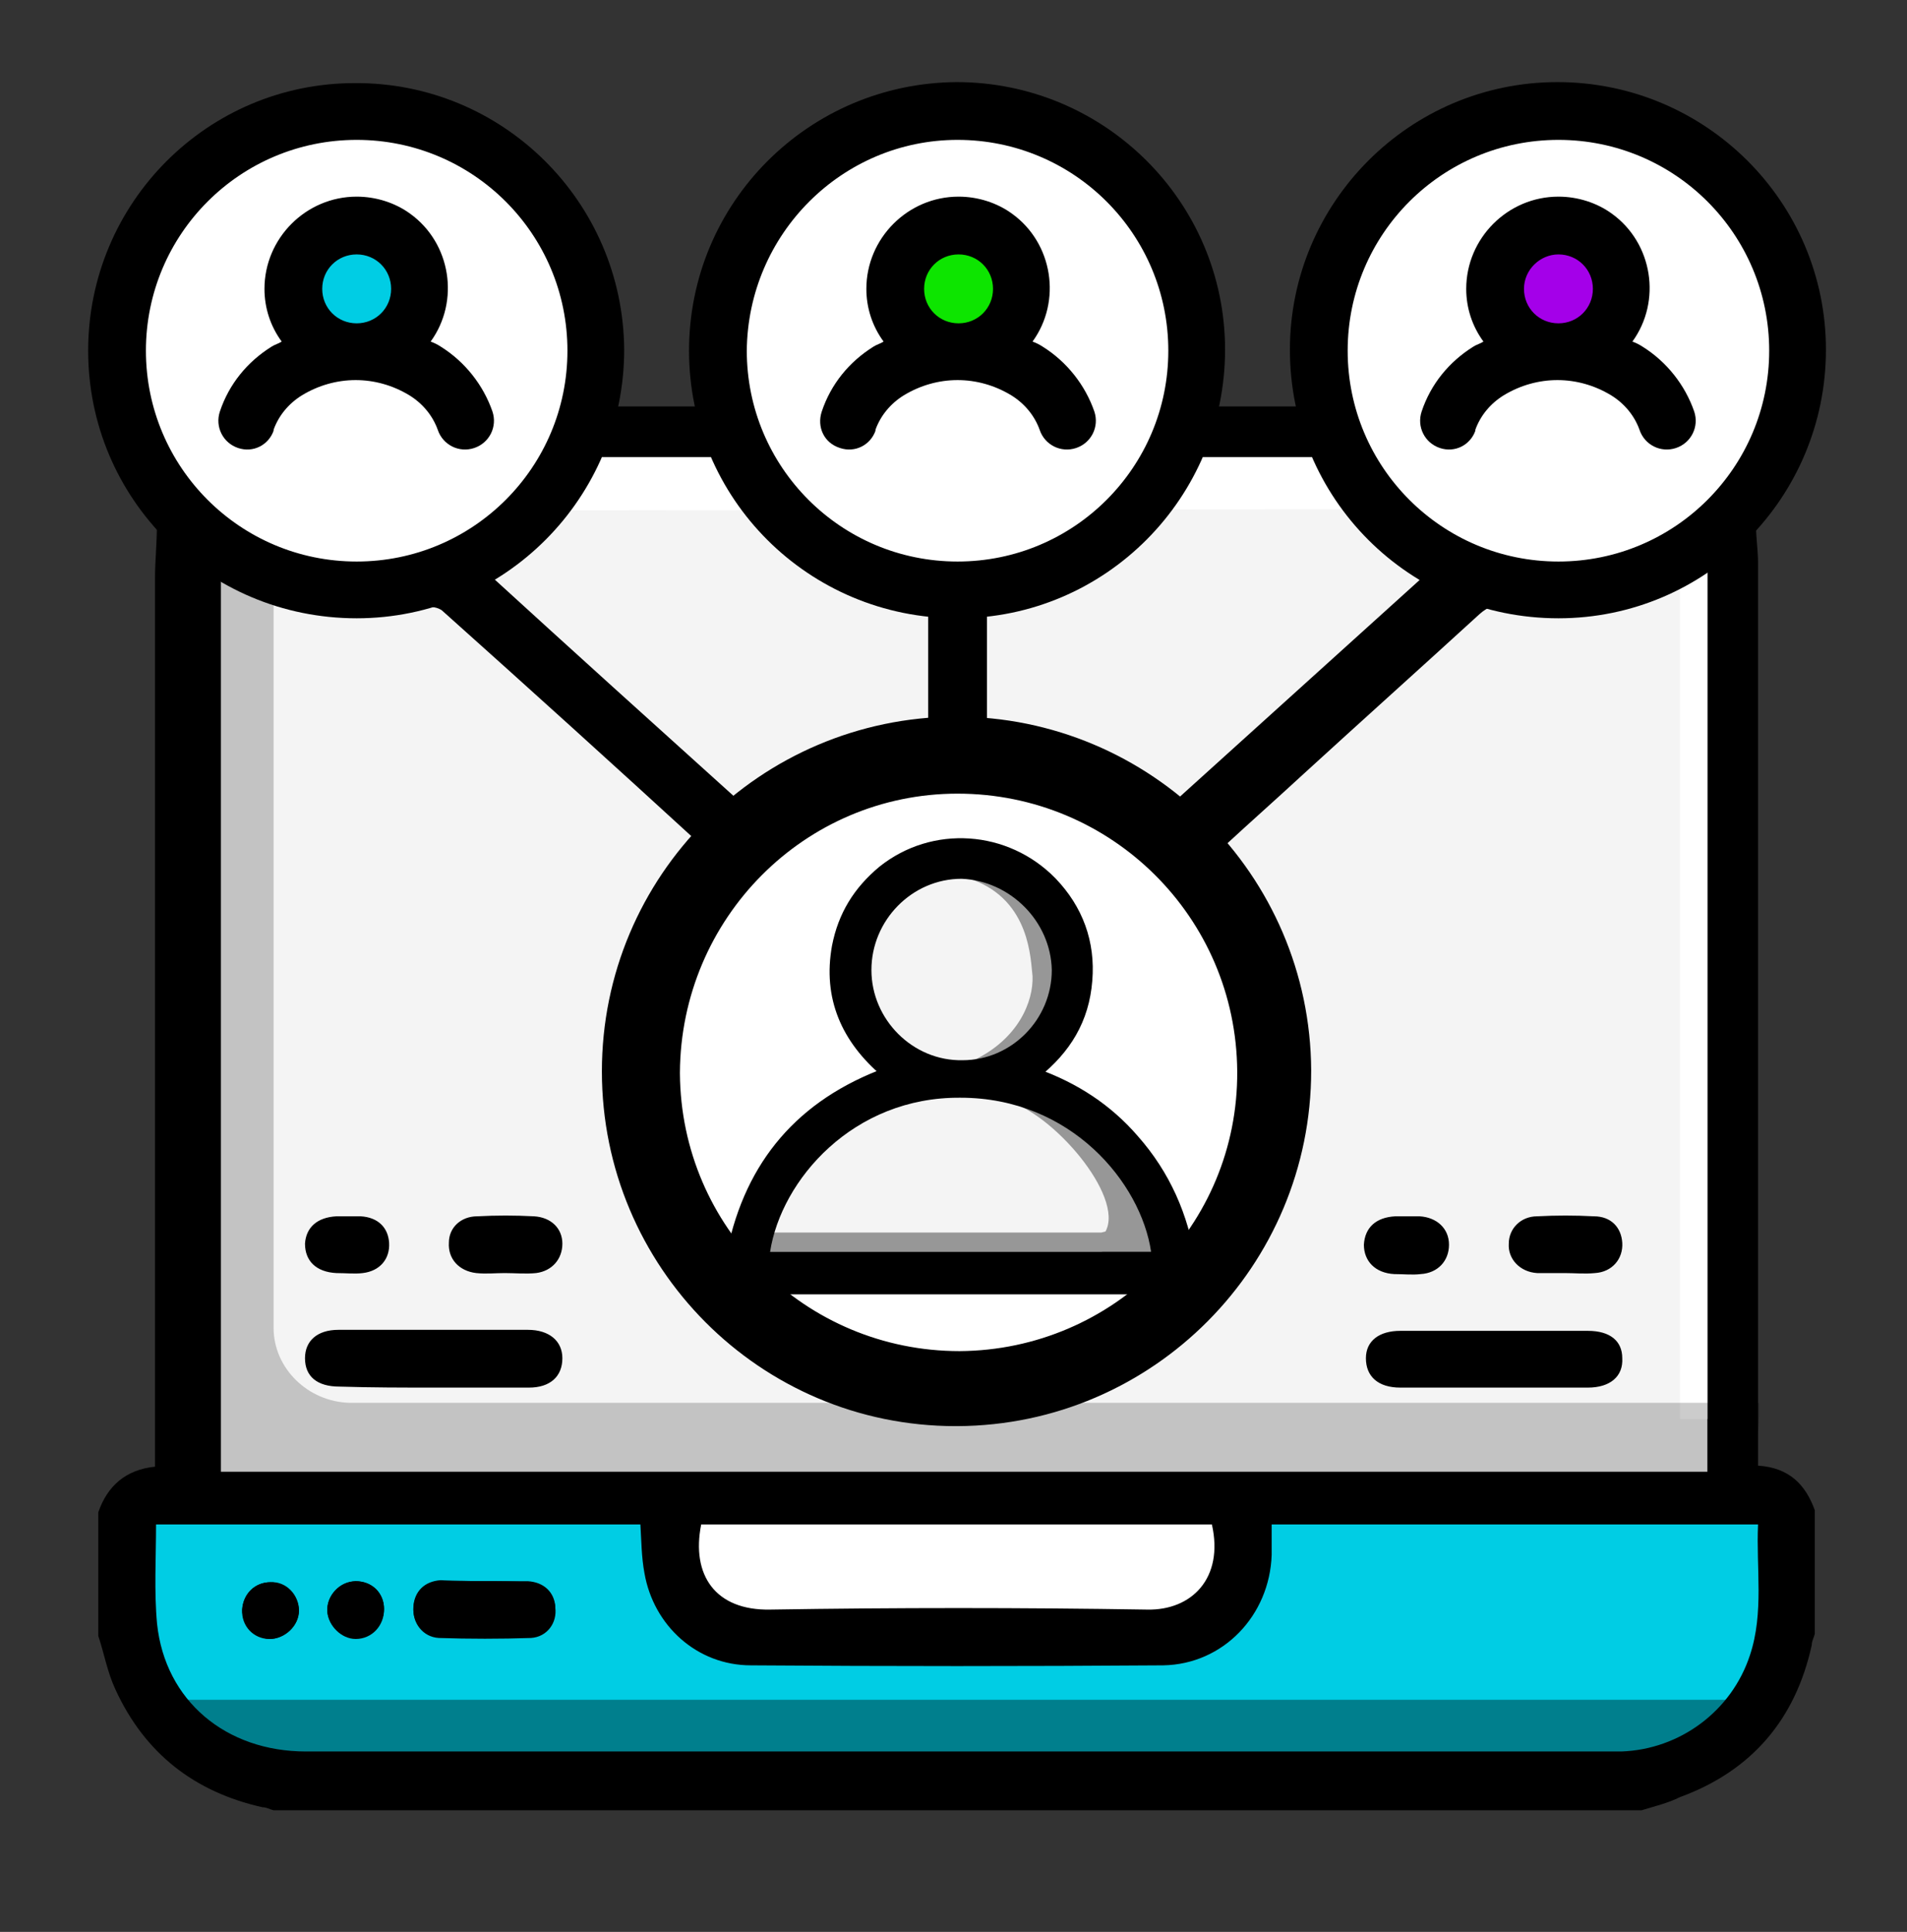 <?xml version="1.0" encoding="utf-8"?>
<!-- Generator: Adobe Illustrator 27.3.1, SVG Export Plug-In . SVG Version: 6.00 Build 0)  -->
<svg version="1.1" id="Layer_1" xmlns="http://www.w3.org/2000/svg" xmlns:xlink="http://www.w3.org/1999/xlink" x="0px" y="0px"
	 viewBox="0 0 188.2 190.6" style="enable-background:new 0 0 188.2 190.6;" xml:space="preserve">
<rect x="0" y="0" width="188.2" height="190.6" fill="#333333" stroke="none"/>
<style type="text/css">
	.st0{fill:#F4F4F4;}
	.st1{fill:#00CDE4;}
	.st2{fill:#FFFFFF;}
	.st3{opacity:0.38;enable-background:new    ;}
	.st4{fill:#0DE500;}
	.st5{fill:#A400E9;}
	.st6{stroke:#000000;stroke-miterlimit:10;}
	.st7{opacity:0.2;}
</style>
<path d="M162,178.6c-45,0-90,0-135,0c-0.4-0.1-0.7-0.3-1.1-0.3c-6.7-1.5-11.6-5.3-14.5-11.6c-0.8-1.7-1.1-3.5-1.7-5.3
	c0-4.1,0-8.2,0-12.2c0.9-2.6,2.7-4.2,5.6-4.5c0-0.7,0-1.4,0-2.1c0-28.6,0-57.1,0-85.7c0-1.7,0.2-3.4,0.2-5.1c0-0.6-0.2-1.3-0.6-1.8
	c-2.3-3.1-3.9-6.5-4.7-10.3C10,39,9.8,38.2,9.6,37.5c0-2,0-4,0-6c0.1-0.4,0.2-0.7,0.3-1.1C12.1,19.9,18.4,13,28.7,9.9
	c1-0.3,2.1-0.5,3.2-0.8c2.1,0,4.2,0,6.3,0c0.3,0.1,0.5,0.2,0.8,0.3c13.6,2.3,22.5,13.7,21.4,27.5C60.3,38,60.2,39,60,40.1
	c3.3,0,6.4,0,9.6,0c0-0.4,0-0.7-0.1-0.9c-2.1-11,3.2-22.1,13.1-27.2c2.6-1.3,5.4-2,8.2-2.9c2.4,0,4.9,0,7.3,0
	c0.3,0.1,0.6,0.3,0.9,0.3c10.5,2.3,17.2,8.6,20.1,19c1.1,3.8,1,7.7,0.1,11.7c3.3,0,6.4,0,9.7,0c0-0.4-0.1-0.8-0.1-1.1
	c-2.3-12.7,5.2-25,17.5-28.8c1.5-0.4,3-0.7,4.4-1.1c2,0,4,0,6,0c0.3,0.1,0.6,0.2,0.9,0.3c9.5,1.7,16.2,7,19.8,15.9
	c0.8,2,1.2,4.2,1.8,6.3c0,1.9,0,3.8,0,5.6c-0.1,0.1-0.2,0.3-0.2,0.4c-0.6,4.7-2.4,8.9-5.3,12.6c-0.3,0.4-0.4,1.1-0.4,1.7
	c0,1.2,0.2,2.4,0.2,3.6c0,29,0,58,0,87c0,0.7,0,1.4,0,2.1c3.1,0.2,4.7,1.9,5.6,4.4c0,4.1,0,8.2,0,12.2c-0.1,0.4-0.3,0.7-0.3,1.1
	c-1.6,7.3-5.9,12.4-13,15C164.6,177.9,163.3,178.2,162,178.6z"/>
<path d="M68.7,83c-0.1-0.2-0.2-0.3-0.4-0.5C59.9,74.9,51.5,67.2,43,59.6c-0.4-0.4-1.3-0.5-1.9-0.4c-6.6,1.5-12.9,0.6-18.8-2.8
	c-0.4-0.2-0.7-0.4-1.2-0.6c0,29.7,0,59.2,0,88.7c49,0,97.8,0,146.7,0c0-29.6,0-59.1,0-88.8c-0.6,0.4-1.1,0.6-1.6,0.9
	c-5.7,3.1-11.7,4-18.1,2.6c-1.2-0.3-1.9-0.1-2.8,0.7c-5.8,5.3-11.6,10.5-17.4,15.8c-2.6,2.4-5.2,4.7-7.8,7.1
	c13.5,15.9,8.9,37.7-4,48.4c-12.7,10.4-31.4,10.3-43.9-0.5C59.3,119.7,55.7,98.4,68.7,83z"/>
<path d="M125.5,150.4c0,1.1,0,2.1,0,3c-0.2,6-4.8,10.9-10.7,10.9c-13.6,0.1-27.1,0.1-40.7,0c-5.2,0-9.6-4-10.5-9.1
	c-0.3-1.6-0.3-3.1-0.4-4.8c-16,0-31.8,0-47.8,0c0,3.4-0.3,6.6,0.1,9.8c0.8,7.6,6.8,12.6,14.7,12.6c42.8,0,85.7,0,128.5,0
	c0.4,0,0.9,0,1.3,0c5.8-0.3,10.9-4.1,12.7-9.5c1.4-4.2,0.6-8.6,0.8-12.9C157.4,150.4,141.6,150.4,125.5,150.4z"/>
<path d="M140.9,56.5c-4.2-2.6-7.3-5.9-9.6-9.9c-0.2-0.4-1-0.6-1.5-0.6c-3.8-0.1-7.6,0-11.4-0.1c-1,0-1.4,0.3-1.9,1.2
	c-3.3,5.8-8.1,9.7-14.4,11.7c-1.6,0.5-3.2,0.8-4.8,1.2c0,3.8,0,7.6,0,11.5c7,0.7,13.2,3.2,18.6,7.6
	C124.3,71.5,132.5,64.1,140.9,56.5z"/>
<path d="M48.3,56.7c8.1,7.3,16.3,14.8,24.3,22c3.1-1.7,6-3.6,9-4.9c3.1-1.3,6.5-1.9,9.9-2.9c0-3.6,0-7.3,0-11.1
	c-0.2-0.1-0.4-0.2-0.6-0.2c-8.3-1.4-14.7-5.7-18.9-13.1c-0.2-0.4-1-0.7-1.6-0.8c-3.1-0.1-6.2,0.1-9.3-0.1c-2.4-0.2-4.1,0.4-5,2.8
	c-0.3,0.8-0.9,1.5-1.6,2.1C52.6,52.7,50.5,54.7,48.3,56.7z"/>
<path d="M69.2,150.4c-0.9,4.9,1.5,8.5,6.9,8.4c12.4-0.2,24.8-0.2,37.2,0c4.4,0.1,7.6-3.1,6.4-8.4C102.9,150.4,86.1,150.4,69.2,150.4
	z"/>
<path class="st0" d="M69.4,83.6c-13,15.4-9.4,36.7,3.5,47.8c12.5,10.8,31.2,11,43.9,0.5c13-10.7,17.5-32.5,4-48.4
	c2.6-2.4,5.2-4.7,7.8-7.1c5.8-5.3,11.6-10.5,17.4-15.8c0.9-0.8,1.6-1,2.8-0.7c6.3,1.4,12.4,0.5,18.1-2.6c0.5-0.3,0.9-0.5,1.6-0.9
	c0,29.7,0,59.2,0,88.8c-48.9,0-97.7,0-146.7,0c0-29.6,0-59.1,0-88.7c0.4,0.2,0.8,0.4,1.2,0.6c5.9,3.4,12.2,4.3,18.8,2.8
	c0.6-0.1,1.5,0,1.9,0.4c8.5,7.6,16.9,15.2,25.3,22.9C69.1,83.3,69.3,83.5,69.4,83.6z M42.8,136.9c3.1,0,6.3,0,9.4,0
	c2.1,0,3.3-1.1,3.3-2.9c0-1.7-1.3-2.8-3.4-2.8c-6.2,0-12.4,0-18.7,0c-2.1,0-3.3,1.1-3.3,2.8c0,1.8,1.2,2.8,3.4,2.8
	C36.7,136.9,39.8,136.9,42.8,136.9z M147.4,136.9c3.1,0,6.2,0,9.3,0c2.2,0,3.5-1.1,3.4-2.9c0-1.7-1.2-2.7-3.4-2.7
	c-6.2,0-12.3,0-18.5,0c-2.1,0-3.4,1-3.4,2.7c0,1.8,1.2,2.9,3.4,2.9C141.2,136.9,144.3,136.9,147.4,136.9z M154.4,125.6
	c1,0,2,0.1,3,0c1.7-0.1,2.8-1.4,2.7-3c-0.1-1.5-1.1-2.6-2.8-2.6c-1.9-0.1-3.7-0.1-5.6,0c-1.6,0-2.8,1.2-2.8,2.7
	c-0.1,1.5,1.1,2.8,2.8,2.9C152.5,125.6,153.4,125.6,154.4,125.6z M49.8,125.6L49.8,125.6c1,0,2.1,0.1,3.1,0c1.6-0.2,2.6-1.4,2.6-2.9
	s-1.1-2.6-2.8-2.7c-1.9-0.1-3.7-0.1-5.6,0c-1.6,0-2.8,1.1-2.8,2.6c-0.1,1.6,1,2.8,2.7,3C48,125.7,48.9,125.6,49.8,125.6z M138.9,120
	c-0.4,0-0.8,0-1.2,0c-1.9,0.1-3,1.1-3.1,2.8c0,1.6,1.1,2.8,3,2.9c0.9,0,1.8,0.1,2.6,0c1.7-0.1,2.8-1.3,2.8-2.9s-1.2-2.7-2.9-2.8
	C139.8,120,139.4,120,138.9,120z M34.4,120L34.4,120c-0.4,0-0.8,0-1.2,0c-1.9,0.1-3,1.1-3.1,2.7c0,1.7,1.1,2.8,3.1,2.9
	c0.9,0,1.8,0.1,2.6,0c1.7-0.2,2.7-1.4,2.6-3c-0.1-1.5-1.1-2.5-2.8-2.6C35.3,120,34.9,120,34.4,120z"/>
<path class="st1" d="M125.5,150.4c16.1,0,31.9,0,48,0c-0.2,4.3,0.6,8.7-0.8,12.9c-1.8,5.5-6.9,9.3-12.7,9.5c-0.4,0-0.9,0-1.3,0
	c-42.8,0-85.7,0-128.5,0c-7.9,0-13.9-5-14.7-12.6c-0.3-3.2-0.1-6.5-0.1-9.8c15.9,0,31.8,0,47.8,0c0.1,1.6,0.1,3.2,0.4,4.8
	c0.9,5.2,5.2,9.1,10.5,9.1c13.6,0.1,27.1,0.1,40.7,0c5.9-0.1,10.5-4.9,10.7-10.9C125.5,152.5,125.5,151.6,125.5,150.4z M47.8,156
	c-1.4,0-2.9-0.1-4.3,0c-1.6,0.1-2.6,1.1-2.7,2.6c-0.1,1.5,0.9,2.9,2.5,3c3,0.1,6.1,0.1,9.1,0c1.6-0.1,2.6-1.5,2.4-3
	c-0.1-1.4-1.2-2.5-2.7-2.5C50.7,156,49.3,156,47.8,156z M29.5,158.9c0-1.5-1.3-2.8-2.8-2.8s-2.7,1.1-2.8,2.7
	c-0.1,1.6,1.1,2.9,2.7,2.9C28.1,161.7,29.5,160.4,29.5,158.9z M35.1,156c-1.6,0-2.8,1.4-2.8,2.9c0.1,1.5,1.4,2.7,2.8,2.7
	c1.5,0,2.8-1.3,2.8-2.9C37.9,157.2,36.7,156,35.1,156z"/>
<path class="st0" d="M140.9,56.5c-8.4,7.6-16.6,15-24.9,22.5c-5.4-4.4-11.6-6.9-18.6-7.6c0-3.9,0-7.7,0-11.5
	c1.6-0.4,3.2-0.7,4.8-1.2c6.3-2.1,11.1-6,14.4-11.7c0.5-0.8,0.9-1.2,1.9-1.2c3.8,0.1,7.6,0,11.4,0.1c0.5,0,1.3,0.3,1.5,0.6
	C133.6,50.6,136.7,53.9,140.9,56.5z"/>
<path class="st0" d="M48.3,56.7c2.2-2.1,4.3-4,6.4-6.1c0.6-0.6,1.2-1.3,1.6-2.1c0.9-2.4,2.6-2.9,5-2.8c3.1,0.2,6.2,0,9.3,0.1
	c0.5,0,1.3,0.3,1.6,0.8C76.3,54,82.6,58.3,91,59.7c0.2,0,0.3,0.1,0.6,0.2c0,3.8,0,7.5,0,11.1c-3.4,1-6.8,1.6-9.9,2.9s-5.9,3.1-9,4.9
	C64.6,71.5,56.4,64.1,48.3,56.7z"/>
<path class="st2" d="M69.2,150.4c16.9,0,33.7,0,50.4,0c1.2,5.3-2,8.5-6.4,8.4c-12.4-0.2-24.8-0.2-37.2,0
	C70.6,158.9,68.2,155.4,69.2,150.4z"/>
<path d="M47.8,156c1.4,0,2.9,0,4.3,0c1.6,0.1,2.6,1.1,2.7,2.5c0.1,1.5-0.9,2.9-2.4,3c-3,0.1-6.1,0.1-9.1,0c-1.6-0.1-2.6-1.4-2.5-3
	c0.1-1.5,1.1-2.5,2.7-2.6C45,156,46.4,156,47.8,156z"/>
<path d="M29.5,158.9c0,1.5-1.4,2.8-2.9,2.8c-1.6-0.1-2.7-1.4-2.7-2.9c0.1-1.5,1.2-2.7,2.8-2.7C28.2,156,29.5,157.3,29.5,158.9z"/>
<path d="M35.1,156c1.6,0,2.8,1.1,2.8,2.8c0,1.6-1.2,2.9-2.8,2.9c-1.4,0-2.7-1.3-2.8-2.7C32.2,157.4,33.5,156.1,35.1,156z"/>
<path class="st3" d="M12.9,167.7h163.3v-15.8v10.5c0,8-6.5,14.6-14.6,14.6H27.4c-8,0-14.5-6.5-14.5-14.6v-10.5V167.7z"/>
<circle class="st2" cx="94.6" cy="105.7" r="32.6"/>
<path d="M94.5,140.7c19.3-0.1,34.9-15.8,34.9-35.1c-0.1-19.3-15.8-34.9-35.1-34.9c-19.3,0.1-34.9,15.7-34.9,35s15.6,35,34.9,35
	C94.5,140.7,94.5,140.7,94.5,140.7z M94.5,78.3c15.2,0,27.5,12.2,27.6,27.4s-12.2,27.5-27.4,27.6c-15.2,0-27.5-12.2-27.6-27.4v-0.1
	C67.2,90.6,79.4,78.3,94.5,78.3z"/>
<path class="st2" d="M161.7,45.1h-133l-6.6,5.3l138.8-0.2c2.7,0,2.9-1.8,2.9,0.9l2,4V140h2.7V45L161.7,45.1L161.7,45.1z"/>
<circle class="st2" cx="94" cy="34.6" r="23.9"/>
<rect x="90.4" y="23.3" class="st4" width="8.9" height="10"/>
<path d="M94.5,61c14.6,0,26.4-11.9,26.4-26.5S109,8.1,94.4,8.1C79.8,8.2,68,20,68,34.6S79.8,61,94.5,61C94.4,61,94.5,61,94.5,61z
	 M94.5,13.8c11.5,0,20.8,9.3,20.8,20.8S106,55.4,94.5,55.4s-20.8-9.3-20.8-20.8l0,0C73.8,23.1,83.1,13.8,94.5,13.8z"/>
<path d="M82.9,44.2c1.5,0.5,3-0.3,3.5-1.7c0,0,0,0,0-0.1c0.5-1.4,1.5-2.6,2.8-3.4c3.3-2,7.3-2,10.6,0c1.3,0.8,2.3,2,2.8,3.4
	c0.5,1.5,2.1,2.3,3.6,1.8s2.3-2.1,1.8-3.6l0,0c-0.9-2.6-2.7-4.9-5.1-6.4c-0.3-0.2-0.7-0.4-1-0.5c2.9-4,2-9.7-2-12.6
	c-1.5-1.1-3.4-1.7-5.3-1.7c-5,0-9.1,4.1-9.1,9.1l0,0c0,1.9,0.6,3.7,1.7,5.2c-0.3,0.2-0.7,0.3-1,0.5c-2.4,1.5-4.2,3.7-5.1,6.4
	C80.6,42.1,81.3,43.7,82.9,44.2C82.8,44.2,82.8,44.2,82.9,44.2z M94.6,25.1c1.9,0,3.4,1.5,3.4,3.4s-1.5,3.4-3.4,3.4
	s-3.4-1.5-3.4-3.4l0,0C91.2,26.6,92.7,25.1,94.6,25.1z"/>
<circle class="st2" cx="153.3" cy="34.6" r="23.9"/>
<rect x="149.7" y="23.3" class="st5" width="8.9" height="10"/>
<path d="M153.8,61c14.6,0,26.4-11.9,26.4-26.5S168.3,8.1,153.7,8.1S127.3,20,127.3,34.5C127.3,49.2,139.1,61,153.8,61
	C153.7,61,153.8,61,153.8,61z M153.8,13.8c11.5,0,20.8,9.3,20.8,20.8s-9.3,20.8-20.8,20.8S133,46.1,133,34.6l0,0
	C133,23.1,142.3,13.8,153.8,13.8z"/>
<path d="M142.1,44.2c1.5,0.5,3-0.3,3.5-1.7c0,0,0,0,0-0.1c0.5-1.4,1.5-2.6,2.8-3.4c3.3-2,7.3-2,10.6,0c1.3,0.8,2.3,2,2.8,3.4
	c0.5,1.5,2.1,2.3,3.6,1.8s2.3-2.1,1.8-3.6l0,0c-0.9-2.6-2.7-4.9-5.1-6.4c-0.3-0.2-0.7-0.4-1-0.5c2.9-4,2-9.7-2-12.6
	c-1.5-1.1-3.4-1.7-5.3-1.7c-5,0-9.1,4.1-9.1,9.1l0,0c0,1.9,0.6,3.7,1.7,5.2c-0.3,0.2-0.7,0.3-1,0.5c-2.4,1.5-4.2,3.7-5.1,6.4
	C139.8,42.1,140.6,43.7,142.1,44.2L142.1,44.2z M153.8,25.1c1.9,0,3.4,1.5,3.4,3.4s-1.5,3.4-3.4,3.4s-3.4-1.5-3.4-3.4l0,0
	C150.4,26.6,152,25.1,153.8,25.1z"/>
<g>
	<path class="st6" d="M102.2,105.9c3.9,1.4,7.1,3.5,9.7,6.5c3.1,3.5,4.9,7.6,5.6,12.2c0.3,1.8-0.4,2.6-2.2,2.6
		c-13.6,0-27.3,0-40.9,0c-2,0-2.6-0.8-2.3-2.9c1.6-8.8,6.4-14.9,14.7-18.2c0.2-0.1,0.3-0.1,0.6-0.3c-3.9-3.3-5.7-7.4-4.8-12.4
		c0.6-3.1,2.1-5.5,4.5-7.5c5-4,12.2-3.5,16.7,1.1c2.6,2.7,3.8,6,3.5,9.7C107,100.6,105.2,103.5,102.2,105.9z M76,123.5
		c12.6,0,25.1,0,37.6,0c-1.1-6.8-7.9-15.2-18.8-15.2C84.2,108.3,77.1,116.5,76,123.5z M103.8,95.7c-0.1-4.8-4.1-8.8-8.9-8.8
		c-4.9,0-8.9,4.1-8.9,9s4.1,8.9,9,8.9C99.8,104.7,103.8,100.7,103.8,95.7z"/>
	<path class="st0" d="M76,123.5c1.1-7.1,8.2-15.3,18.8-15.2c10.9,0,17.8,8.4,18.8,15.2C101.1,123.5,88.6,123.5,76,123.5z"/>
	<path class="st0" d="M103.8,95.7c0,4.9-4,8.9-8.8,8.9c-4.9,0.1-9-4-9-8.9s4-9,8.9-9C99.7,86.9,103.7,90.9,103.8,95.7z"/>
	<path class="st3" d="M104.9,95.7c0,4.9-4,8.9-8.8,8.9c4.4-2.1,5.9-5.8,5.8-8.3c-0.2-1.6-0.2-7.4-5.9-9.5
		C100.9,86.9,104.9,90.9,104.9,95.7z"/>
	<path class="st3" d="M108.7,123.5H74.9v-1.9h33.8l0.4-0.1c1.9-3.5-5.3-11.8-9.8-12.9c10.9,0,14.4,10,14.4,15c-1.3,0-2,0-4.6,0
		L108.7,123.5L108.7,123.5z"/>
</g>
<g class="st7">
	<path d="M27,131V37.5h0.6c-6.7,0-12.2,5.4-12.2,11.9v86.2c0,6.6,5.5,11.9,12.2,12h133.8c6.8,0,12.2-1.3,12.2-7.9l0,0v-1.3H34.5
		C30.4,138.3,27,135,27,131z"/>
</g>
<circle class="st2" cx="34.7" cy="34.6" r="23.9"/>
<rect x="31.1" y="23.3" class="st1" width="8.9" height="10"/>
<path d="M35.2,61c14.6,0,26.4-11.9,26.4-26.5C61.5,19.9,49.6,8.1,35,8.2C20.5,8.2,8.7,20,8.7,34.6S20.5,61,35.2,61
	C35.1,61,35.1,61,35.2,61z M35.2,13.8c11.5,0,20.8,9.3,20.8,20.8s-9.3,20.8-20.8,20.8s-20.8-9.3-20.8-20.8l0,0
	C14.4,23.1,23.7,13.8,35.2,13.8z"/>
<path d="M23.5,44.2c1.5,0.5,3-0.3,3.5-1.7c0,0,0,0,0-0.1c0.5-1.4,1.5-2.6,2.8-3.4c3.3-2,7.3-2,10.6,0c1.3,0.8,2.3,2,2.8,3.4
	c0.5,1.5,2.1,2.3,3.6,1.8s2.3-2.1,1.8-3.6l0,0c-0.9-2.6-2.7-4.9-5.1-6.4c-0.3-0.2-0.7-0.4-1-0.5c2.9-4,2-9.7-2-12.6
	c-1.5-1.1-3.4-1.7-5.3-1.7c-5,0-9.1,4.1-9.1,9.1l0,0c0,1.9,0.6,3.7,1.7,5.2c-0.3,0.2-0.7,0.3-1,0.5c-2.4,1.5-4.2,3.7-5.1,6.4
	C21.2,42.1,22,43.7,23.5,44.2L23.5,44.2z M35.2,25.1c1.9,0,3.4,1.5,3.4,3.4s-1.5,3.4-3.4,3.4s-3.4-1.5-3.4-3.4l0,0
	C31.8,26.6,33.3,25.1,35.2,25.1z"/>
</svg>
